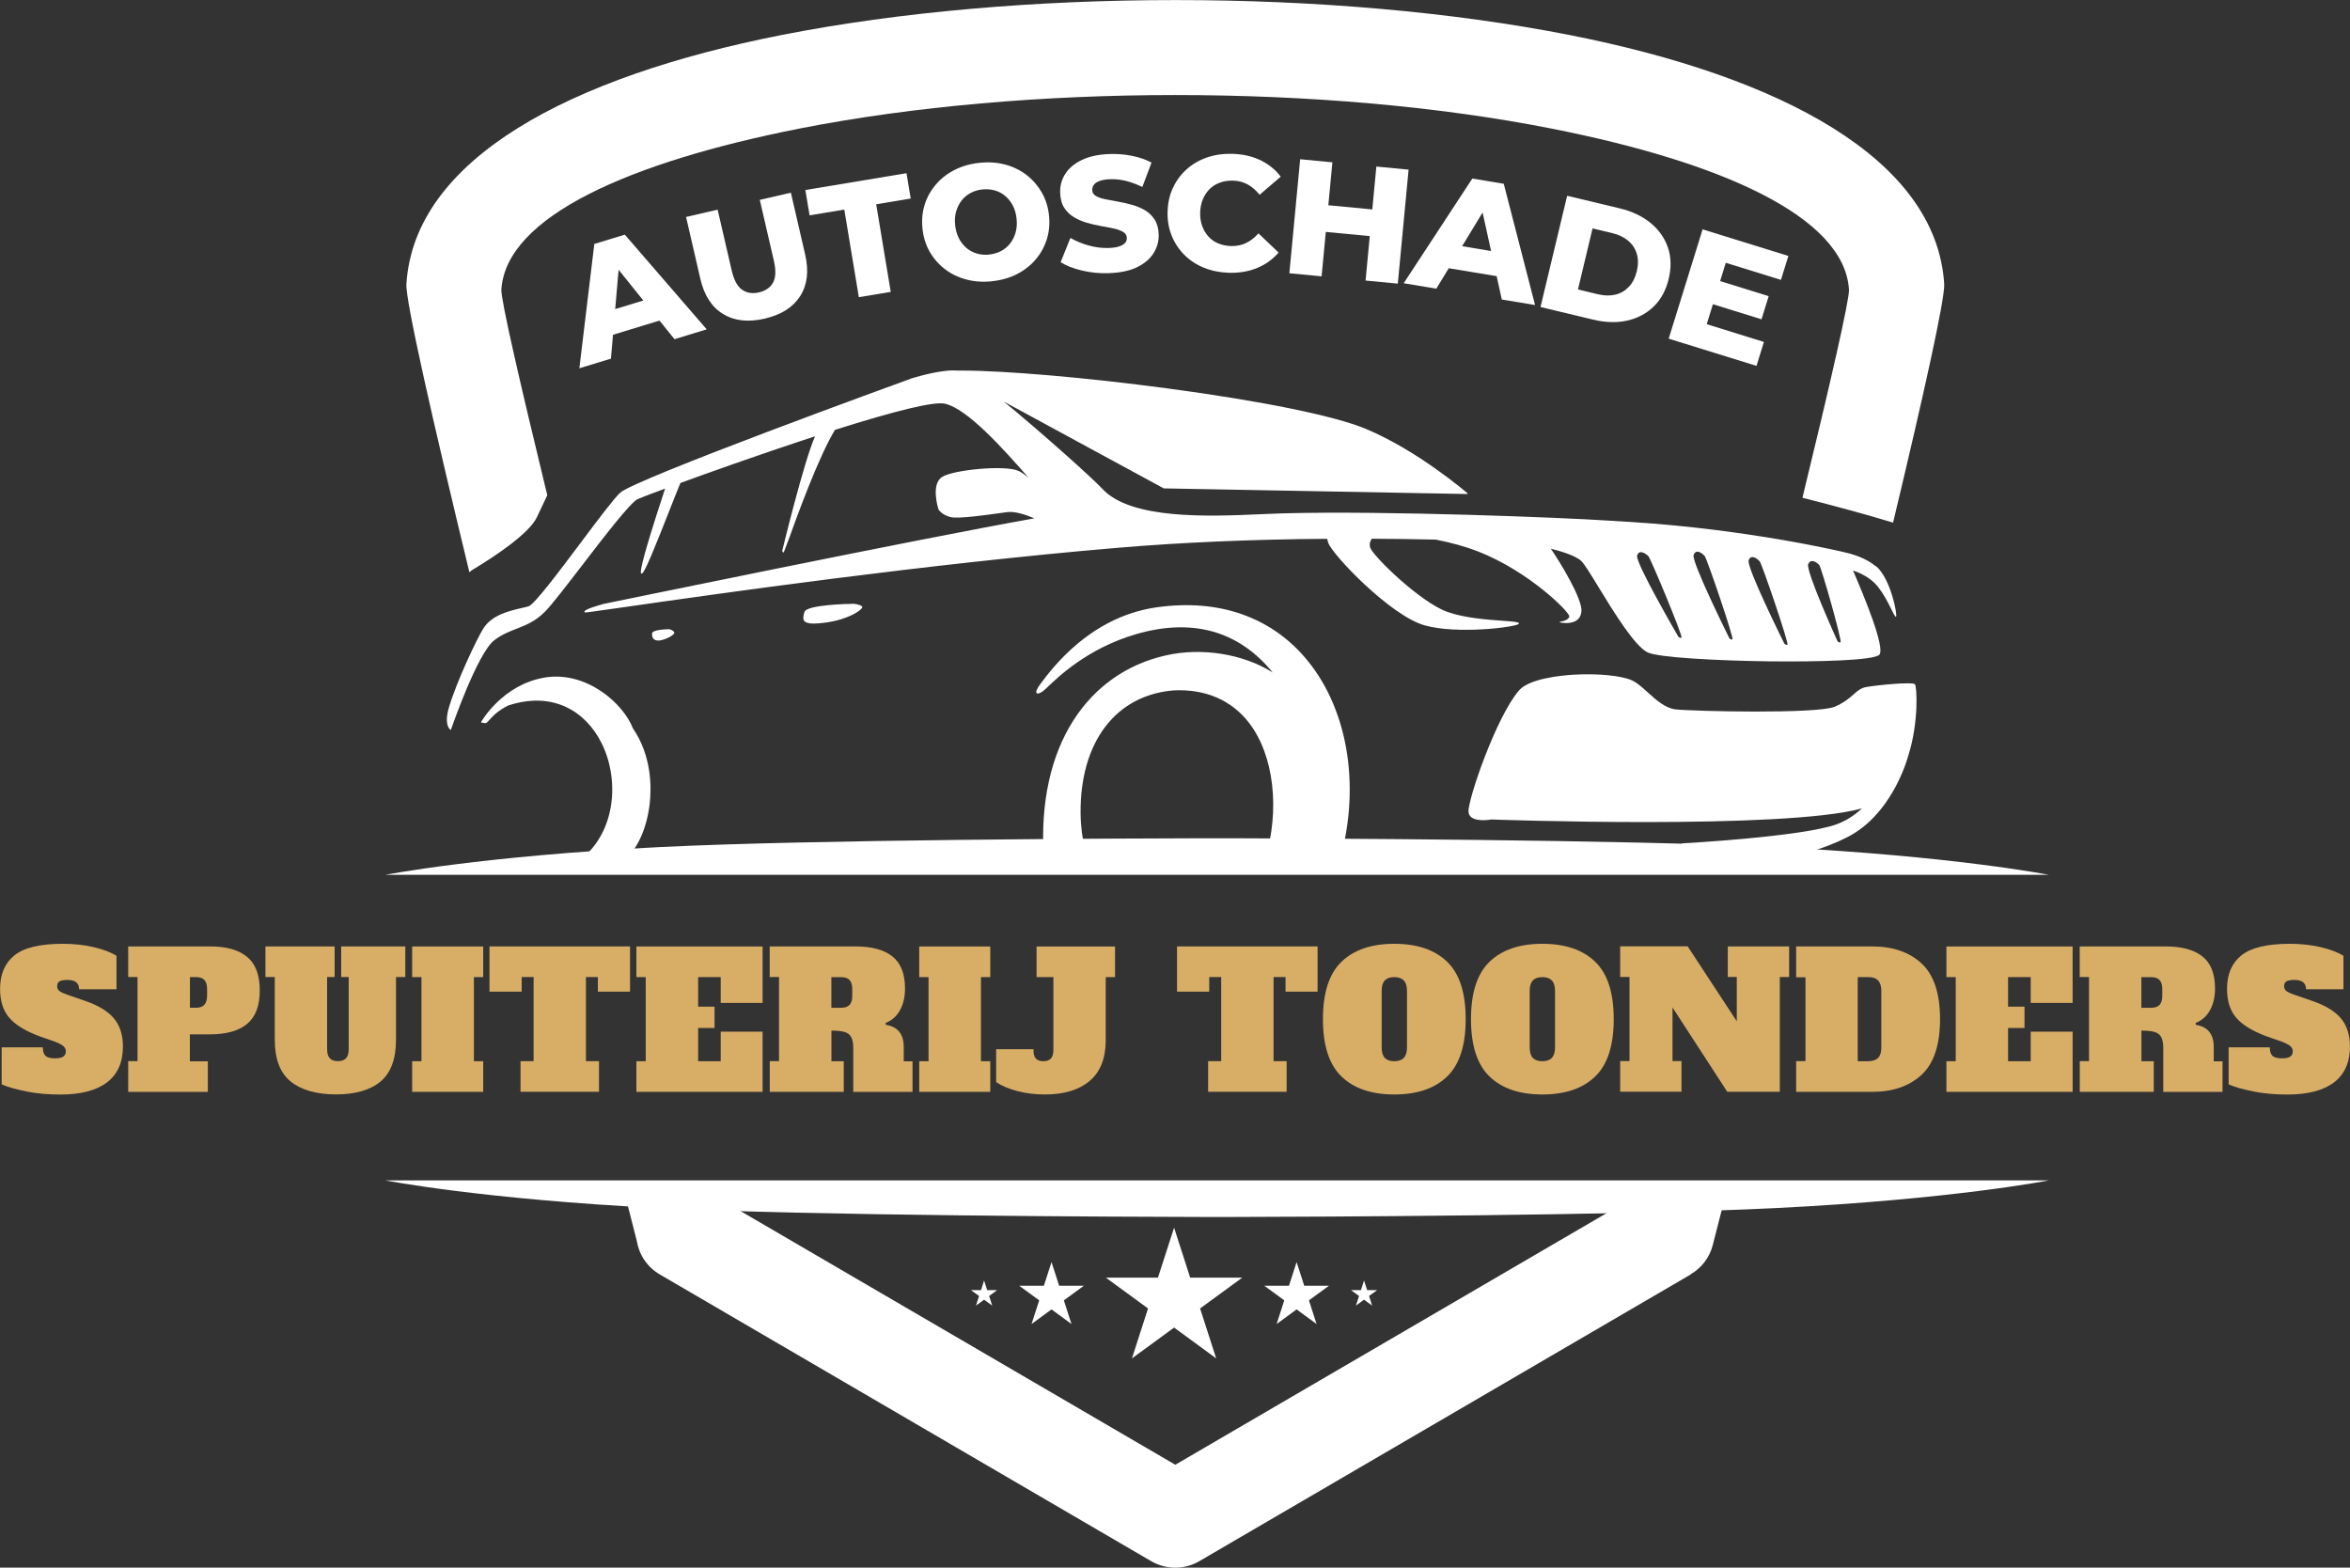 <?xml version="1.0" encoding="UTF-8"?> <svg xmlns="http://www.w3.org/2000/svg" id="Laag_2" data-name="Laag 2" viewBox="0 0 350.65 233.9"><rect x="0" y="0" width="350.65" height="233.9" fill="#333333" stroke="none"/><defs><style> .cls-1 { fill-rule: evenodd; } .cls-1, .cls-2 { fill: #fff; } .cls-3 { fill: #d8ae67; } </style></defs><g id="Laag_1-2" data-name="Laag 1"><g><path class="cls-2" d="M171.66,232.87l-73.2-42.71c-1.91-1.12-3.11-2.97-3.44-5-.26-1.04-.88-3.44-1.76-6.89l14.6-.17.32,1.25,67.19,39.2,67.2-39.2.73-2.87,14.69-.18c-1.5,5.88-2.41,9.4-2.42,9.46-.49,1.92-1.72,3.45-3.3,4.37v.03s-73.31,42.77-73.31,42.77c-2.34,1.37-5.13,1.25-7.3-.06M70.04,85.39c-5.44-22.5-9.55-40.55-9.4-43.01,1.17-18.67,24.4-30.93,55.95-37.15,17.66-3.48,38.23-5.22,58.82-5.22s41.15,1.74,58.81,5.22c31.51,6.21,54.71,18.47,55.88,37.15.13,2.19-3.09,16.65-7.63,35.6-3.87-1.18-8.59-2.46-13.52-3.71,4.14-17.03,7.03-29.6,6.94-31.06-.68-10.92-19.17-19.05-44.41-24.03-16.91-3.34-36.51-5-56.08-5s-39.18,1.67-56.1,5c-25.29,4.99-43.8,13.12-44.49,24.03-.09,1.45,2.76,13.84,6.85,30.68l-1.55,3.28c-1.12,2.4-6.22,5.82-9.55,7.81-.18.11-.36.24-.53.41Z"></path><path class="cls-1" d="M99.92,93.88s-.01,0-.02,0c-.43,0-2.55.07-2.6.62-.03.36.05.66.24.84.16.15.38.23.66.23.07,0,.15,0,.23-.01.79-.1,1.98-.69,2.16-1.06.04-.09.03-.15,0-.18-.18-.31-.66-.42-.68-.43Z"></path><path class="cls-1" d="M81.26,101.1c-6.27,1.03-9.44,6.56-9.47,6.62,0,.02-.01.04,0,.06,0,.02.03.03.04.03l.57.09c.16.02.32-.14.59-.45.46-.51,1.22-1.38,2.84-2.19,3.18-1.03,6.08-.96,8.63.23,2.25,1.05,4.09,2.93,5.33,5.44,2.75,5.56,2.1,13.72-3.75,17.75-.02.01-.03.04-.02.07,0,.03.03.04.06.04.55.03,1.07.06,1.57.1.83.06,1.59.11,2.3.11,1.29,0,2.38-.17,3.26-.82,1.85-1.35,3.31-4.59,3.73-8.24.28-2.44.32-7.15-2.5-11.26-1.44-3.75-6.96-8.61-13.17-7.59Z"></path><path class="cls-1" d="M127.42,90.09s0,0,0,0c-.73,0-7.1.13-7.39,1.23l-.03.1c-.13.48-.24.94.03,1.25.22.25.67.37,1.4.37.46,0,1.02-.05,1.71-.14,3.44-.46,5.36-1.82,5.51-2.26.03-.09,0-.14-.03-.17-.27-.28-1.15-.37-1.19-.38Z"></path><path class="cls-1" d="M185.38,91.67c-3.82-1.36-8.12-1.71-12.76-1.06-4.2.59-8.13,2.38-11.69,5.31-2.97,2.45-4.91,5.08-5.74,6.2-.5.68-.68,1.15-.49,1.31.21.18.79-.12,1.47-.78,1.67-1.61,6.09-5.9,13.28-8.01,4.44-1.31,8.52-1.38,12.1-.23,3.18,1.03,5.99,3.02,8.35,5.93-4.39-2.78-10.62-3.78-15.99-2.54-5.8,1.32-10.56,4.68-13.76,9.71-3.38,5.29-4.9,12.3-4.42,20.28,0,.14.08.27.21.37.36.29,1.18.38,2.12.38,1.83,0,4.1-.37,4.25-.39.02,0,.03-.01.04-.03s0-.04,0-.05c-.01-.02-1.07-2.54-1.11-6.72-.1-10.61,5.22-17.64,13.9-18.34,4.75-.22,8.63,1.46,11.24,4.85,3.71,4.81,4.66,13.02,2.36,20.41,0,.02,0,.04,0,.05s.03.02.05.02h0l11.13-.14s.05-.02.06-.04c3.11-11.31,1.02-22.9-5.43-30.25-2.53-2.88-5.62-4.98-9.18-6.24Z"></path><path class="cls-1" d="M285.76,102.1c-.46-.41-5.95.15-7.35.42-.77.15-1.25.57-1.85,1.1-.62.55-1.4,1.23-2.78,1.82-2.64,1.12-21.16.69-23.78.4-1.52-.17-2.92-1.43-4.14-2.54-.82-.74-1.59-1.44-2.34-1.78-1.57-.72-5.17-1.07-8.75-.85-1.93.12-6.59.58-8.12,2.35-3.41,3.95-7.67,16.37-7.53,18.12.03.34.18.61.44.81.91.69,2.89.34,2.96.32.44.02,43.62,1.56,55.31-1.65-1.16,1.08-2.43,1.87-3.79,2.37-5.12,1.86-22.81,2.83-22.99,2.84-.03,0-.05.02-.06.05,0,.03.01.06.04.07l9.43,2.81s.01,0,.02,0h0c.08,0,8.3-.33,15.2-3.87,6.32-3.24,8.68-10.77,9.09-12.24,1.57-5.01,1.25-10.3.96-10.55Z"></path><path class="cls-1" d="M279.9,84.5c-1.5-1.26-3.5-1.84-4.66-2.09,0,0,0,0-.01-.01-.14-.03-14.21-3.41-31.92-4.52-1-.06-2.19-.14-3.41-.21-.06,0-.11,0-.17-.01-.06,0-.13-.01-.19-.01-5.9-.39-32.48-1.49-48.31-1.05-.92.03-1.96.07-3.06.12-7.74.34-19.44.85-23.71-3.81-1.37-1.49-8.99-8.33-14.69-13l23.88,12.96s.02,0,.03,0l45.25.84h0s.05-.02.06-.04c0-.02,0-.05-.02-.07-.07-.06-7.36-6.36-15.19-9.62-4.66-1.94-15.45-4.14-29.59-6.03-12.05-1.61-24.23-2.66-30.7-2.66-.22,0-.43,0-.64,0-.57-.05-1.26-.02-2.04.08-2.29.29-4.8,1.09-4.82,1.1-1.68.61-41.28,15-43.47,17.06-.95.89-3.3,4.02-5.79,7.34-3.28,4.37-6.99,9.33-7.86,9.59-.29.09-.65.17-1.07.27-1.75.4-4.38,1.01-5.66,3.01-.91,1.42-4,7.9-5.16,11.84-.77,2.65.19,3.28.23,3.3,0,0,.02,0,.03,0,0,0,.01,0,.02,0,.02,0,.03-.02.04-.04.04-.11,3.91-11.37,6.46-13.32,1.13-.86,2.24-1.29,3.32-1.71,1.38-.54,2.81-1.09,4.25-2.56,1.04-1.05,3.23-3.91,5.56-6.94,3.37-4.39,7.19-9.35,8.27-9.85.34-.15,1.88-.75,4.08-1.56-4.09,12.41-3.68,12.6-3.54,12.67.02,0,.05.02.09,0,.43-.16,2.02-4.14,4.06-9.31.65-1.66,1.27-3.23,1.68-4.2,3.23-1.18,11.58-4.19,20.08-6.96-1.71,3.92-4.86,16.95-4.89,17.08,0,.02,0,.03,0,.04l.12.2s.03.03.06.03c0,0,0,0,0,0q.06,0,.72-1.8c1.33-3.68,4.44-12.3,6.96-16.51,9.29-2.94,14.81-4.26,16.4-3.91,3.36.74,8.73,6.74,12.5,11.05-.64-.52-1.13-.85-1.5-1.02-2.09-.93-9.77-.15-11.41.9-1.71,1.1-.59,4.67-.54,4.84.02.04.55.88,1.86,1.16,1.17.26,5.22-.31,7.65-.65.27-.04.52-.07.74-.1,1.17-.16,2.82.4,4.06.93-17.33,3.07-63.72,12.66-64.2,12.75-.68.18-2.88.8-2.94,1.15,0,.03,0,.09.07.13.07.04.76-.05,6.14-.82,13.32-1.91,44.51-6.38,73.51-8.83,9.51-.8,19.97-1.25,31.1-1.33.05.19.1.38.17.59.61,1.79,9.28,10.88,14.37,12.32,4.92,1.39,13.64.26,14.05-.21.04-.05.03-.09.02-.11-.08-.18-.75-.24-2.39-.36-2.28-.16-5.73-.41-8.29-1.33-4.02-1.43-11.14-8.36-11.51-9.61-.13-.42-.05-.86.24-1.3,3.12.01,6.25.06,9.56.13,2.31.45,4.42,1.04,6.29,1.76,7.67,3,13.79,9.16,13.63,9.72-.17.65-1.35.76-1.36.76-.03,0-.05.03-.06.06s.02.06.05.06c.06.01,1.55.34,2.48-.32.41-.29.64-.72.7-1.29.2-1.85-3.19-7.39-4.56-9.39,1.38.34,3.67,1,4.56,1.85.44.43,1.37,1.94,2.54,3.86,2.27,3.71,5.37,8.78,7.32,9.75,1.56.78,10.43,1.24,18.01,1.34,7.31.09,16.05-.12,16.62-1.03.76-1.21-2.21-8.46-3.97-12.52.96.32,2.63,1.03,3.72,2.42,1.58,2,2.4,4.56,2.69,4.47.28-.09-.75-5.67-2.99-7.56ZM250.89,95.13c-.26.13-.48-.17-.48-.17,0,0-6.42-11.02-6.13-12.05.28-1.02,1.3-.3,1.67.06.36.36,5.21,12.03,4.95,12.15ZM258.5,95.39c-.28.11-.48-.2-.48-.2,0,0-5.66-11.38-5.31-12.38.35-1.01,1.32-.23,1.65.15.34.38,4.41,12.32,4.14,12.43ZM266.71,96.19c-.27.11-.48-.19-.48-.19,0,0-5.66-11.38-5.31-12.39.35-1,1.32-.23,1.66.16.33.38,4.4,12.31,4.13,12.43ZM274.63,95.83c-.28.11-.46-.18-.46-.18,0,0-4.79-10.55-4.36-11.48.42-.93,1.34-.21,1.65.14.31.36,3.46,11.41,3.17,11.52Z"></path><path class="cls-1" d="M57.49,176.12h248.24s-14.38,2.83-40.92,4.14c-22.68,1.12-68.62,1.29-81.48,1.32h-3.43c-12.87-.03-58.81-.19-81.48-1.32-26.54-1.32-40.92-4.14-40.92-4.14"></path><path class="cls-1" d="M57.49,130.53h248.24s-14.38-2.83-40.92-4.14c-22.68-1.12-68.62-1.29-81.48-1.32h-3.43c-12.87.03-58.81.19-81.48,1.32-26.54,1.32-40.92,4.14-40.92,4.14"></path><polyline class="cls-2" points="175.19 183.18 177.59 190.63 185.36 190.63 179.07 195.23 181.47 202.68 175.19 198.08 168.9 202.68 171.3 195.23 165.01 190.63 172.78 190.63 175.19 183.18"></polyline><polyline class="cls-2" points="193.47 188.31 194.61 191.84 198.29 191.84 195.31 194.02 196.45 197.55 193.47 195.37 190.49 197.55 191.63 194.02 188.65 191.84 192.33 191.84 193.47 188.31"></polyline><polyline class="cls-2" points="203.53 191.06 204 192.49 205.49 192.49 204.28 193.37 204.74 194.8 203.53 193.92 202.32 194.8 202.79 193.37 201.58 192.49 203.07 192.49 203.53 191.06"></polyline><g><polyline class="cls-2" points="146.84 191.06 147.3 192.49 148.79 192.49 147.59 193.37 148.05 194.8 146.84 193.92 145.63 194.8 146.09 193.37 144.88 192.49 146.38 192.49 146.84 191.06"></polyline><polyline class="cls-2" points="156.9 188.31 158.04 191.84 161.73 191.84 158.74 194.02 159.88 197.55 156.9 195.37 153.92 197.55 155.06 194.02 152.08 191.84 155.76 191.84 156.9 188.31"></polyline></g><g><path class="cls-3" d="M3.92,162.84c-1.59-.31-2.81-.66-3.67-1.05v-5.52h6.14c0,.58.13,1,.39,1.25.26.26.73.39,1.42.39.58,0,.99-.09,1.24-.26s.38-.44.38-.79c0-.3-.12-.55-.36-.77s-.66-.43-1.25-.66l-2.4-.84c-2.06-.78-3.55-1.7-4.45-2.76-.9-1.06-1.35-2.49-1.35-4.29,0-2.19.72-3.86,2.16-5.01s3.84-1.71,7.21-1.71c1.62,0,3.14.16,4.56.49,1.42.33,2.57.76,3.44,1.3v4.99h-5.58c0-.93-.58-1.39-1.73-1.39-.56,0-.95.07-1.19.21s-.35.39-.35.74c0,.32.13.57.4.75.27.19.71.38,1.32.58l2.43.84c1.97.67,3.41,1.54,4.31,2.61.9,1.07,1.35,2.47,1.35,4.2,0,2.36-.79,4.15-2.38,5.36-1.59,1.21-3.92,1.81-6.99,1.81-1.78,0-3.47-.15-5.06-.46Z"></path><path class="cls-3" d="M19.13,158.33h1.39v-12.55h-1.39v-4.57h12.24c2.4,0,4.23.52,5.49,1.55,1.26,1.03,1.9,2.7,1.9,5.01s-.63,3.97-1.9,5.01c-1.26,1.03-3.1,1.55-5.49,1.55h-3.04v4.02h2.68v4.57h-11.88v-4.57ZM29.28,150.36c1.08,0,1.62-.59,1.62-1.79v-1c0-.61-.13-1.06-.4-1.35s-.67-.43-1.21-.43h-.95v4.57h.95Z"></path><path class="cls-3" d="M43.38,161.37c-1.59-1.28-2.38-3.36-2.38-6.25v-9.34h-1.39v-4.57h10.32v4.57h-1.12v10.77c0,.61.13,1.06.4,1.35s.67.43,1.21.43.94-.14,1.21-.43.4-.74.4-1.35v-10.77h-1.12v-4.57h9.57v4.57h-1.39v9.34c0,2.88-.77,4.96-2.31,6.25-1.54,1.28-3.76,1.92-6.64,1.92s-5.17-.64-6.76-1.92Z"></path><path class="cls-3" d="M61.5,162.91v-4.57h1.39v-12.55h-1.39v-4.57h10.6v4.57h-1.39v12.55h1.39v4.57h-10.6Z"></path><path class="cls-3" d="M94.01,147.96h-4.8v-2.18h-1.78v12.55h1.95v4.57h-11.71v-4.57h1.95v-12.55h-1.78v2.18h-4.8v-6.75h20.97v6.75Z"></path><path class="cls-3" d="M94.96,162.91v-4.57h1.39v-12.55h-1.39v-4.57h18.83v8.42h-6.25v-3.85h-3.37v4.41h2.45v3.18h-2.45v4.96h3.37v-4.41h6.25v8.98h-18.83Z"></path><path class="cls-3" d="M114.85,158.33h1.39v-12.55h-1.39v-4.57h12.8c2.4,0,4.23.49,5.49,1.48,1.26.99,1.9,2.58,1.9,4.8,0,1.25-.25,2.33-.75,3.24-.5.91-1.22,1.54-2.15,1.9l.03.28c1.79.28,2.68,1.38,2.68,3.29v2.15h1.31v4.57h-8.84v-6.55c0-.73-.11-1.27-.32-1.65s-.55-.62-1-.75-1.1-.2-1.94-.2v4.57h1.84v4.57h-11.04v-4.57ZM125.56,150.36c.54,0,.94-.14,1.21-.43.27-.29.4-.74.4-1.35v-1c0-.61-.14-1.06-.4-1.35s-.67-.43-1.21-.43h-1.51v4.57h1.51Z"></path><path class="cls-3" d="M137.16,162.91v-4.57h1.39v-12.55h-1.39v-4.57h10.6v4.57h-1.39v12.55h1.39v4.57h-10.6Z"></path><path class="cls-3" d="M151.85,162.81c-1.28-.33-2.35-.78-3.21-1.35v-4.91h5.58v.28c0,1,.48,1.51,1.45,1.51.5,0,.88-.13,1.13-.4.25-.27.38-.69.38-1.27v-10.88h-2.51v-4.57h11.71v4.57h-1.39v9.37c0,2.73-.8,4.77-2.4,6.12-1.6,1.35-3.82,2.02-6.67,2.02-1.43,0-2.79-.16-4.07-.49Z"></path><path class="cls-3" d="M196.62,147.96h-4.8v-2.18h-1.79v12.55h1.95v4.57h-11.71v-4.57h1.95v-12.55h-1.79v2.18h-4.8v-6.75h20.97v6.75Z"></path><path class="cls-3" d="M200.17,160.62c-1.85-1.78-2.77-4.64-2.77-8.56s.92-6.78,2.77-8.56c1.85-1.79,4.48-2.68,7.88-2.68s6.03.89,7.88,2.68c1.85,1.78,2.77,4.64,2.77,8.56s-.92,6.78-2.77,8.56c-1.85,1.79-4.48,2.68-7.88,2.68s-6.03-.89-7.88-2.68ZM209.47,157.83c.32-.33.47-.85.47-1.56v-8.42c0-.71-.16-1.23-.47-1.56-.32-.33-.79-.5-1.42-.5s-1.11.17-1.42.5c-.32.33-.47.86-.47,1.56v8.42c0,.73.16,1.25.47,1.58.32.33.79.49,1.42.49s1.11-.17,1.42-.5Z"></path><path class="cls-3" d="M222.26,160.62c-1.85-1.78-2.77-4.64-2.77-8.56s.92-6.78,2.77-8.56c1.85-1.79,4.48-2.68,7.88-2.68s6.03.89,7.88,2.68c1.85,1.78,2.77,4.64,2.77,8.56s-.92,6.78-2.77,8.56c-1.85,1.79-4.48,2.68-7.88,2.68s-6.03-.89-7.88-2.68ZM231.56,157.83c.32-.33.47-.85.47-1.56v-8.42c0-.71-.16-1.23-.47-1.56-.32-.33-.79-.5-1.42-.5s-1.11.17-1.42.5c-.32.33-.47.86-.47,1.56v8.42c0,.73.16,1.25.47,1.58.32.33.79.49,1.42.49s1.11-.17,1.42-.5Z"></path><path class="cls-3" d="M257.81,141.21h9.15v4.57h-1.39v17.12h-7.84l-8.17-12.58v8h1.34v4.57h-9.15v-4.57h1.39v-12.55h-1.39v-4.57h10.07l7.33,11.18v-6.61h-1.34v-4.57Z"></path><path class="cls-3" d="M268.01,158.33h1.39v-12.52h-1.39v-4.6h11.32c3.1,0,5.57.85,7.4,2.55,1.83,1.7,2.75,4.47,2.75,8.3s-.92,6.6-2.75,8.3c-1.83,1.7-4.3,2.55-7.4,2.55h-11.32v-4.57ZM278.83,158.33c.63,0,1.11-.17,1.42-.5.32-.33.47-.85.47-1.56v-8.42c0-1.38-.63-2.06-1.9-2.06h-1.62v12.55h1.62Z"></path><path class="cls-3" d="M290.43,162.91v-4.57h1.39v-12.55h-1.39v-4.57h18.83v8.42h-6.25v-3.85h-3.38v4.41h2.45v3.18h-2.45v4.96h3.38v-4.41h6.25v8.98h-18.83Z"></path><path class="cls-3" d="M310.32,158.33h1.39v-12.55h-1.39v-4.57h12.8c2.4,0,4.23.49,5.49,1.48,1.26.99,1.9,2.58,1.9,4.8,0,1.25-.25,2.33-.75,3.24-.5.91-1.22,1.54-2.15,1.9l.03.28c1.78.28,2.68,1.38,2.68,3.29v2.15h1.31v4.57h-8.84v-6.55c0-.73-.11-1.27-.32-1.65s-.55-.62-1-.75c-.46-.13-1.1-.2-1.94-.2v4.57h1.84v4.57h-11.04v-4.57ZM321.03,150.36c.54,0,.94-.14,1.21-.43.27-.29.4-.74.4-1.35v-1c0-.61-.13-1.06-.4-1.35s-.67-.43-1.21-.43h-1.51v4.57h1.51Z"></path><path class="cls-3" d="M336.21,162.84c-1.59-.31-2.81-.66-3.67-1.05v-5.52h6.14c0,.58.13,1,.39,1.25.26.26.73.39,1.42.39.58,0,.99-.09,1.24-.26s.38-.44.38-.79c0-.3-.12-.55-.36-.77-.24-.21-.66-.43-1.25-.66l-2.4-.84c-2.06-.78-3.55-1.7-4.45-2.76-.9-1.06-1.35-2.49-1.35-4.29,0-2.19.72-3.86,2.16-5.01,1.44-1.14,3.84-1.71,7.21-1.71,1.62,0,3.14.16,4.56.49,1.42.33,2.57.76,3.44,1.3v4.99h-5.58c0-.93-.58-1.39-1.73-1.39-.56,0-.95.07-1.19.21s-.35.39-.35.74c0,.32.13.57.4.75s.71.38,1.33.58l2.43.84c1.97.67,3.41,1.54,4.31,2.61.9,1.07,1.35,2.47,1.35,4.2,0,2.36-.79,4.15-2.38,5.36-1.59,1.21-3.92,1.81-6.99,1.81-1.79,0-3.47-.15-5.06-.46Z"></path></g><g><path class="cls-2" d="M86.45,54.94l2.23-18.54,4.55-1.39,12.22,14.13-4.81,1.47-9.94-12.35,1.82-.55-1.36,15.8-4.72,1.44ZM89.43,50.56l.15-3.77,7.98-2.43,2.23,3.05-10.36,3.16Z"></path><path class="cls-2" d="M114.11,47.54c-2.46.57-4.53.34-6.22-.69-1.69-1.03-2.82-2.78-3.39-5.25l-2.13-9.23,4.71-1.09,2.1,9.08c.33,1.43.85,2.38,1.55,2.87.71.49,1.55.62,2.53.39.98-.23,1.68-.71,2.09-1.46.41-.75.45-1.83.12-3.26l-2.1-9.08,4.64-1.07,2.13,9.23c.57,2.47.32,4.54-.75,6.21-1.07,1.67-2.83,2.78-5.29,3.35Z"></path><path class="cls-2" d="M128.15,44.34l-2.17-13.07-5.18.86-.63-3.78,15.09-2.51.63,3.78-5.15.86,2.17,13.07-4.77.79Z"></path><path class="cls-2" d="M147.97,41.97c-1.36.14-2.64.04-3.83-.28-1.19-.32-2.25-.84-3.18-1.56-.93-.72-1.68-1.59-2.26-2.61-.58-1.02-.93-2.17-1.06-3.45-.13-1.28,0-2.48.35-3.59.36-1.12.93-2.12,1.7-3,.77-.89,1.71-1.61,2.81-2.16,1.11-.55,2.34-.9,3.7-1.03,1.38-.14,2.66-.04,3.84.28,1.18.32,2.24.84,3.16,1.56.92.72,1.67,1.59,2.26,2.61.58,1.02.94,2.17,1.07,3.45.13,1.28,0,2.48-.36,3.6-.37,1.12-.94,2.13-1.7,3s-1.69,1.59-2.79,2.14c-1.1.55-2.33.9-3.71,1.03ZM147.58,37.98c.65-.06,1.24-.24,1.78-.52.54-.28.99-.66,1.36-1.13.37-.47.64-1.02.82-1.64.17-.62.23-1.3.15-2.03-.07-.74-.26-1.4-.55-1.97-.29-.57-.67-1.04-1.12-1.43-.46-.39-.97-.67-1.56-.84-.58-.17-1.2-.22-1.84-.16-.65.06-1.24.24-1.77.52-.54.28-.99.66-1.36,1.13-.37.47-.64,1.01-.82,1.63s-.23,1.29-.15,2.04c.07.73.26,1.38.55,1.96.29.58.67,1.06,1.13,1.45.46.39.97.67,1.56.84.58.17,1.2.22,1.84.16Z"></path><path class="cls-2" d="M165.51,40.76c-1.4.05-2.75-.08-4.05-.39-1.3-.31-2.37-.72-3.2-1.25l1.46-3.62c.78.46,1.68.83,2.69,1.12,1.01.28,2.01.41,3,.38.67-.02,1.2-.1,1.6-.24.4-.14.69-.31.87-.52.18-.21.27-.45.26-.73-.01-.39-.2-.69-.57-.91-.37-.22-.83-.39-1.41-.51-.57-.13-1.21-.25-1.91-.37-.7-.12-1.39-.29-2.09-.49-.7-.2-1.34-.48-1.92-.83-.58-.35-1.06-.81-1.44-1.39-.38-.58-.58-1.33-.61-2.24-.04-1.03.21-1.96.75-2.81.53-.85,1.35-1.54,2.46-2.08,1.1-.54,2.49-.84,4.17-.9,1.12-.04,2.23.05,3.32.27,1.09.21,2.07.55,2.93,1.01l-1.37,3.64c-.83-.41-1.64-.71-2.45-.91-.81-.19-1.58-.28-2.33-.25-.67.02-1.2.11-1.6.26-.4.15-.69.34-.86.58-.17.23-.25.5-.24.79.01.37.2.66.55.87.36.21.83.37,1.41.49.58.12,1.22.24,1.92.36.7.12,1.39.28,2.09.48.7.2,1.34.47,1.92.81.58.35,1.06.81,1.43,1.39.37.58.57,1.32.6,2.21.03.99-.22,1.92-.75,2.77-.53.86-1.35,1.56-2.44,2.1-1.1.54-2.49.84-4.18.9Z"></path><path class="cls-2" d="M183.38,40.7c-1.35-.04-2.59-.29-3.73-.75-1.13-.46-2.11-1.1-2.93-1.92-.82-.82-1.45-1.78-1.89-2.87-.44-1.09-.65-2.29-.61-3.59.04-1.3.3-2.49.8-3.55.5-1.07,1.18-1.99,2.04-2.76.86-.77,1.87-1.36,3.02-1.76,1.16-.4,2.41-.58,3.76-.55,1.58.04,2.98.36,4.21.94,1.23.59,2.25,1.41,3.05,2.47l-3.15,2.7c-.54-.67-1.13-1.18-1.78-1.54-.65-.36-1.38-.55-2.19-.57-.7-.02-1.34.08-1.94.29-.59.21-1.1.53-1.53.95-.43.42-.77.93-1.02,1.52-.25.6-.39,1.26-.41,1.99-.02.73.08,1.4.3,2.01.22.61.53,1.13.93,1.58.4.44.89.79,1.47,1.03.58.24,1.22.37,1.92.39.81.02,1.55-.13,2.22-.45.67-.32,1.29-.8,1.86-1.44l3,2.86c-.86,1-1.92,1.77-3.17,2.29-1.26.53-2.68.77-4.25.73Z"></path><path class="cls-2" d="M197.2,41.23l-4.81-.46,1.61-17.01,4.81.46-1.61,17.01ZM204.72,35.26l-7.24-.69.38-3.98,7.24.69-.38,3.98ZM205.37,24.85l4.81.46-1.61,17.01-4.81-.46,1.61-17.01Z"></path><path class="cls-2" d="M209.45,42.26l10.24-15.62,4.69.78,4.67,18.09-4.96-.82-3.42-15.48,1.88.31-8.23,13.55-4.86-.81ZM214.06,39.66l1.81-3.31,8.23,1.37.64,3.72-10.69-1.77Z"></path><path class="cls-2" d="M229.86,45.82l3.98-16.61,7.85,1.88c1.84.44,3.37,1.17,4.6,2.18,1.23,1.01,2.09,2.23,2.58,3.65.49,1.42.53,2.99.12,4.69-.41,1.69-1.15,3.07-2.23,4.12-1.08,1.05-2.4,1.75-3.95,2.1s-3.25.3-5.09-.14l-7.85-1.88ZM235.45,43.19l2.97.71c.95.23,1.82.25,2.61.06.79-.19,1.46-.58,2.02-1.17.56-.59.95-1.37,1.18-2.31.23-.96.23-1.83,0-2.61-.23-.78-.66-1.42-1.28-1.95-.62-.52-1.4-.9-2.35-1.13l-2.97-.71-2.18,9.11Z"></path><path class="cls-2" d="M254.67,48.37l8.53,2.65-1.11,3.57-13.1-4.06,5.06-16.31,12.8,3.97-1.11,3.57-8.23-2.55-2.85,9.18ZM256.34,41.84l7.57,2.35-1.07,3.45-7.57-2.35,1.07-3.45Z"></path></g></g></g></svg> 